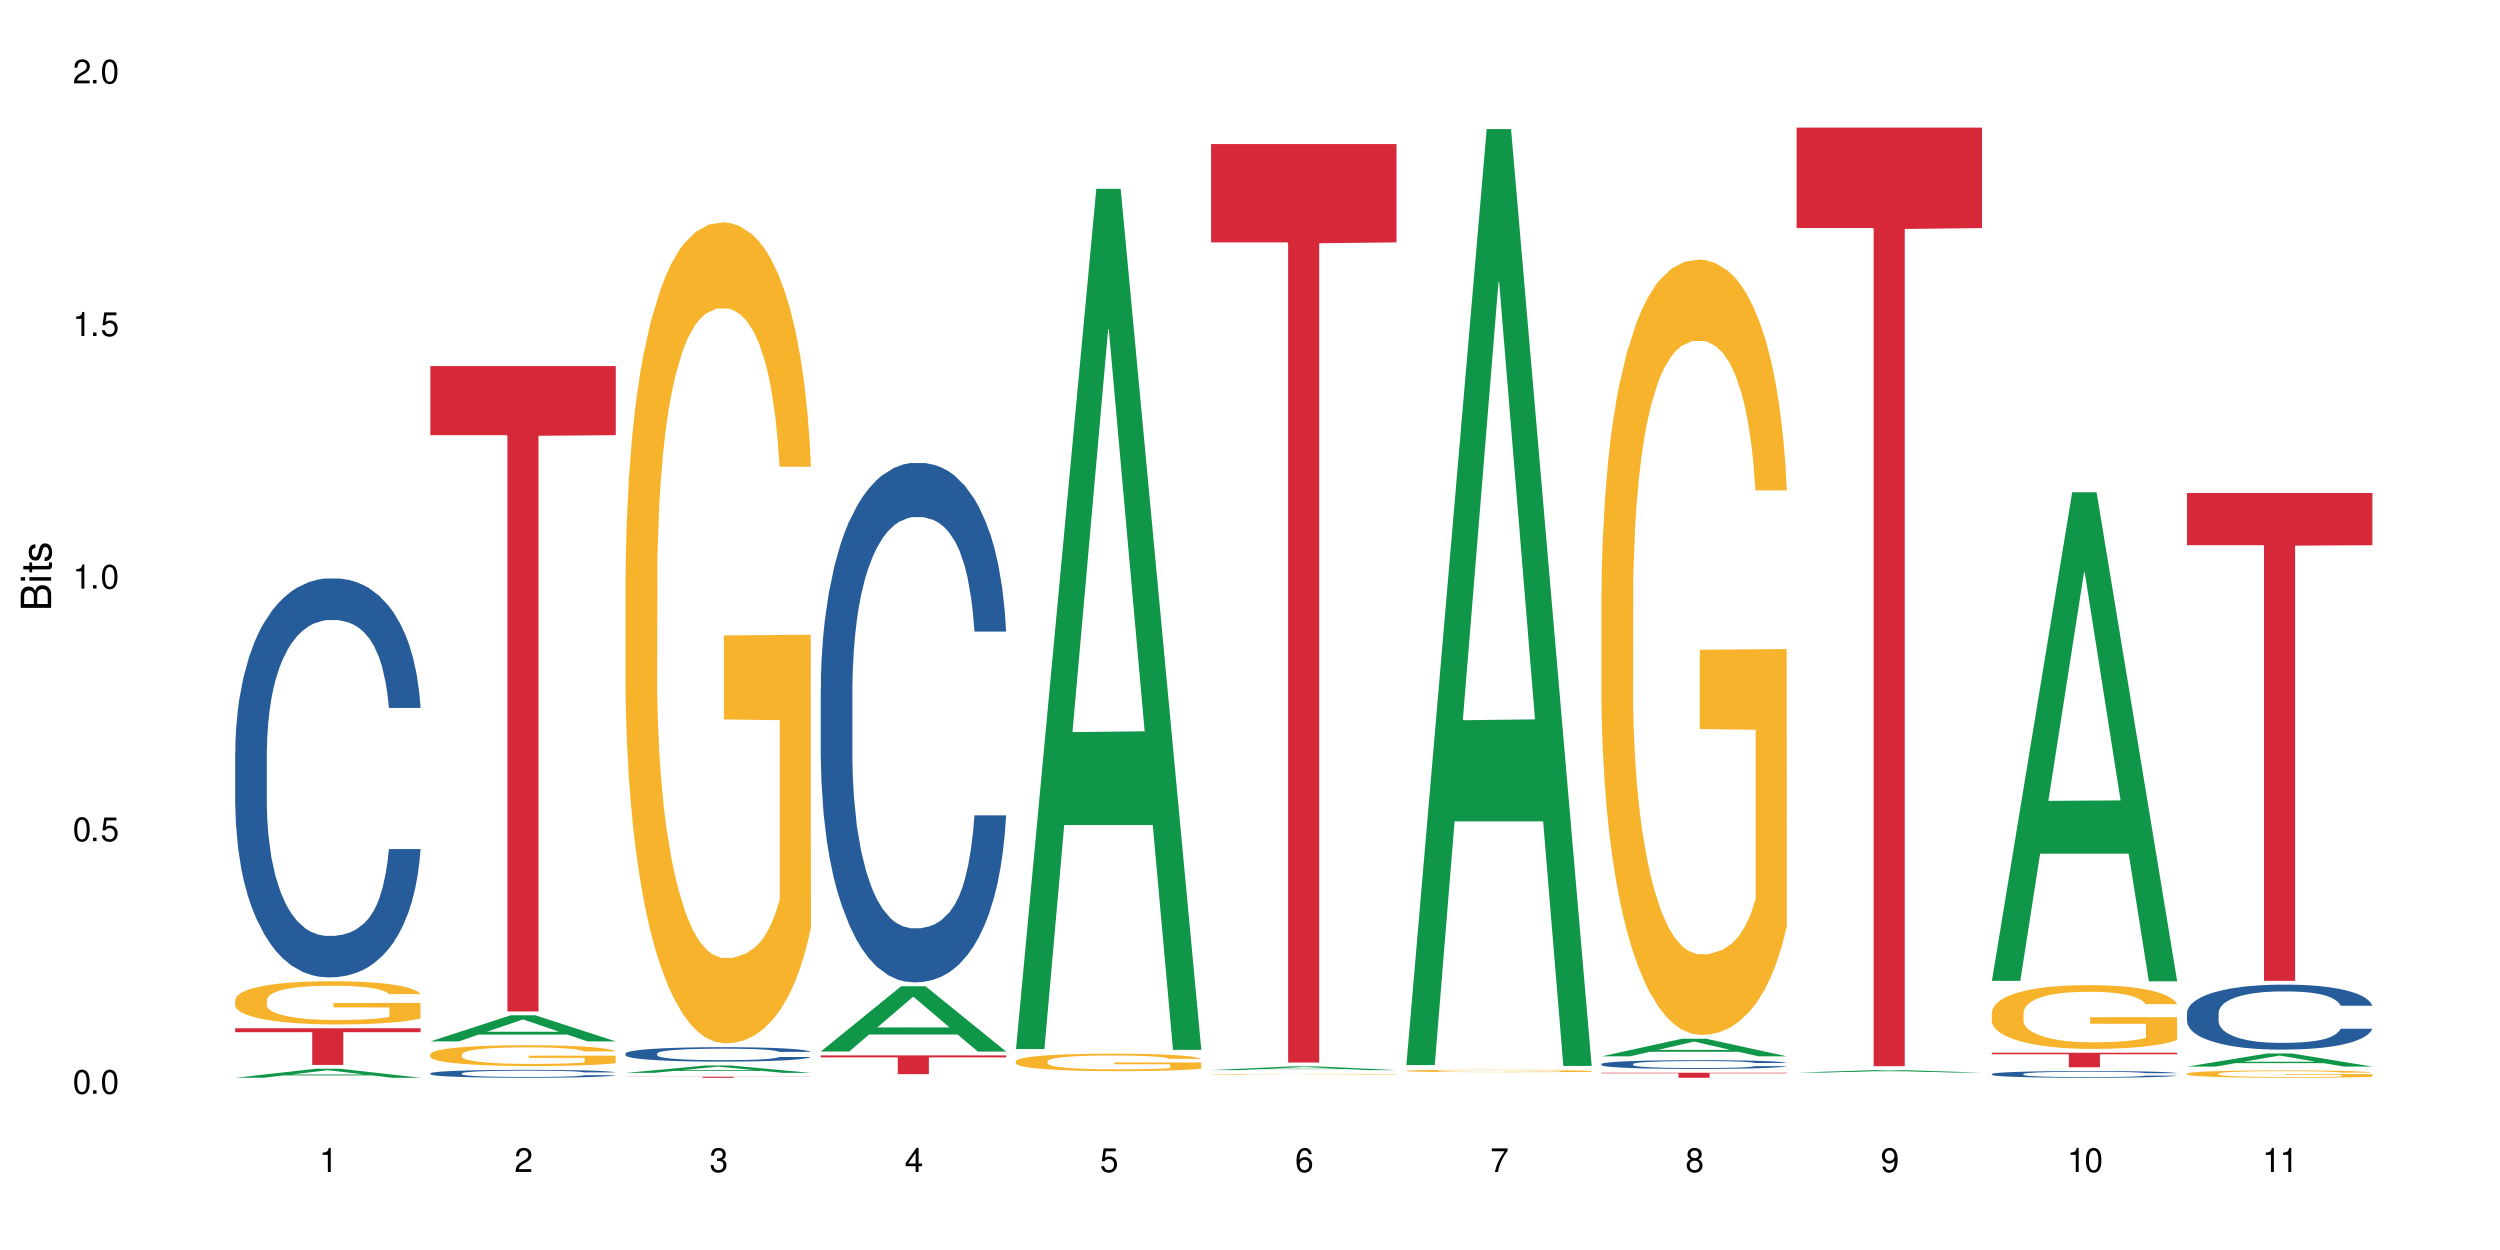 <?xml version="1.0" encoding="UTF-8"?>
<svg xmlns="http://www.w3.org/2000/svg" xmlns:xlink="http://www.w3.org/1999/xlink" width="720" height="360" viewBox="0 0 720 360">
<defs>
<g>
<g id="glyph-0-0">
</g>
<g id="glyph-0-1">
<path d="M 2.641 -6.938 C 2 -6.938 1.422 -6.656 1.078 -6.172 C 0.641 -5.562 0.406 -4.641 0.406 -3.359 C 0.406 -1.016 1.188 0.219 2.641 0.219 C 4.078 0.219 4.859 -1.016 4.859 -3.297 C 4.859 -4.641 4.656 -5.547 4.203 -6.172 C 3.844 -6.656 3.281 -6.938 2.641 -6.938 Z M 2.641 -6.188 C 3.547 -6.188 4 -5.25 4 -3.375 C 4 -1.406 3.562 -0.484 2.625 -0.484 C 1.734 -0.484 1.281 -1.438 1.281 -3.344 C 1.281 -5.25 1.734 -6.188 2.641 -6.188 Z M 2.641 -6.188 "/>
</g>
<g id="glyph-0-2">
<path d="M 1.828 -1 L 0.828 -1 L 0.828 0 L 1.828 0 Z M 1.828 -1 "/>
</g>
<g id="glyph-0-3">
<path d="M 4.562 -6.797 L 1.062 -6.797 L 0.547 -3.094 L 1.328 -3.094 C 1.719 -3.562 2.047 -3.734 2.578 -3.734 C 3.484 -3.734 4.062 -3.109 4.062 -2.094 C 4.062 -1.125 3.484 -0.531 2.578 -0.531 C 1.828 -0.531 1.375 -0.906 1.188 -1.672 L 0.328 -1.672 C 0.453 -1.109 0.547 -0.844 0.75 -0.594 C 1.125 -0.078 1.828 0.219 2.594 0.219 C 3.969 0.219 4.922 -0.781 4.922 -2.219 C 4.922 -3.562 4.031 -4.484 2.719 -4.484 C 2.25 -4.484 1.859 -4.359 1.469 -4.062 L 1.734 -5.969 L 4.562 -5.969 Z M 4.562 -6.797 "/>
</g>
<g id="glyph-0-4">
<path d="M 2.484 -4.938 L 2.484 0 L 3.328 0 L 3.328 -6.938 L 2.766 -6.938 C 2.469 -5.875 2.281 -5.734 0.984 -5.562 L 0.984 -4.938 Z M 2.484 -4.938 "/>
</g>
<g id="glyph-0-5">
<path d="M 4.859 -0.828 L 1.281 -0.828 C 1.359 -1.406 1.672 -1.781 2.5 -2.281 L 3.469 -2.828 C 4.406 -3.344 4.906 -4.062 4.906 -4.906 C 4.906 -5.484 4.672 -6.031 4.266 -6.406 C 3.859 -6.766 3.375 -6.938 2.719 -6.938 C 1.859 -6.938 1.219 -6.625 0.844 -6.031 C 0.609 -5.672 0.5 -5.234 0.484 -4.531 L 1.328 -4.531 C 1.359 -5.016 1.406 -5.281 1.531 -5.516 C 1.75 -5.938 2.188 -6.203 2.703 -6.203 C 3.469 -6.203 4.031 -5.641 4.031 -4.891 C 4.031 -4.344 3.719 -3.859 3.125 -3.516 L 2.234 -3 C 0.812 -2.172 0.406 -1.531 0.328 -0.016 L 4.859 -0.016 Z M 4.859 -0.828 "/>
</g>
<g id="glyph-0-6">
<path d="M 2.125 -3.188 L 2.578 -3.188 C 3.5 -3.188 3.984 -2.766 3.984 -1.922 C 3.984 -1.062 3.469 -0.531 2.594 -0.531 C 1.656 -0.531 1.203 -1 1.156 -2.016 L 0.312 -2.016 C 0.344 -1.453 0.438 -1.094 0.609 -0.781 C 0.953 -0.109 1.625 0.219 2.547 0.219 C 3.953 0.219 4.859 -0.625 4.859 -1.938 C 4.859 -2.828 4.516 -3.297 3.703 -3.594 C 4.344 -3.844 4.656 -4.328 4.656 -5.031 C 4.656 -6.219 3.875 -6.938 2.578 -6.938 C 1.203 -6.938 0.484 -6.172 0.453 -4.703 L 1.297 -4.703 C 1.312 -5.125 1.344 -5.359 1.453 -5.578 C 1.641 -5.969 2.062 -6.203 2.594 -6.203 C 3.344 -6.203 3.797 -5.75 3.797 -5 C 3.797 -4.516 3.609 -4.219 3.25 -4.047 C 3.016 -3.953 2.703 -3.922 2.125 -3.906 Z M 2.125 -3.188 "/>
</g>
<g id="glyph-0-7">
<path d="M 3.141 -1.672 L 3.141 0 L 3.984 0 L 3.984 -1.672 L 4.984 -1.672 L 4.984 -2.438 L 3.984 -2.438 L 3.984 -6.938 L 3.359 -6.938 L 0.266 -2.578 L 0.266 -1.672 Z M 3.141 -2.438 L 1 -2.438 L 3.141 -5.5 Z M 3.141 -2.438 "/>
</g>
<g id="glyph-0-8">
<path d="M 4.781 -5.125 C 4.609 -6.266 3.891 -6.938 2.844 -6.938 C 2.094 -6.938 1.422 -6.578 1.031 -5.953 C 0.594 -5.266 0.406 -4.422 0.406 -3.172 C 0.406 -2 0.578 -1.25 0.984 -0.641 C 1.359 -0.078 1.953 0.219 2.703 0.219 C 3.984 0.219 4.922 -0.75 4.922 -2.094 C 4.922 -3.375 4.062 -4.281 2.844 -4.281 C 2.172 -4.281 1.641 -4.031 1.281 -3.516 C 1.281 -5.234 1.828 -6.188 2.797 -6.188 C 3.391 -6.188 3.797 -5.797 3.938 -5.125 Z M 2.734 -3.531 C 3.547 -3.531 4.062 -2.953 4.062 -2.031 C 4.062 -1.156 3.484 -0.531 2.703 -0.531 C 1.922 -0.531 1.328 -1.188 1.328 -2.078 C 1.328 -2.938 1.906 -3.531 2.734 -3.531 Z M 2.734 -3.531 "/>
</g>
<g id="glyph-0-9">
<path d="M 4.984 -6.797 L 0.438 -6.797 L 0.438 -5.969 L 4.109 -5.969 C 2.5 -3.656 1.828 -2.234 1.328 0 L 2.219 0 C 2.594 -2.172 3.453 -4.047 4.984 -6.094 Z M 4.984 -6.797 "/>
</g>
<g id="glyph-0-10">
<path d="M 3.75 -3.656 C 4.469 -4.094 4.688 -4.438 4.688 -5.078 C 4.688 -6.172 3.844 -6.938 2.641 -6.938 C 1.438 -6.938 0.594 -6.172 0.594 -5.094 C 0.594 -4.438 0.812 -4.094 1.516 -3.656 C 0.734 -3.266 0.359 -2.703 0.359 -1.922 C 0.359 -0.656 1.281 0.219 2.641 0.219 C 3.984 0.219 4.922 -0.656 4.922 -1.922 C 4.922 -2.703 4.531 -3.266 3.75 -3.656 Z M 2.641 -6.188 C 3.359 -6.188 3.812 -5.75 3.812 -5.062 C 3.812 -4.406 3.344 -3.984 2.641 -3.984 C 1.922 -3.984 1.453 -4.406 1.453 -5.078 C 1.453 -5.75 1.922 -6.188 2.641 -6.188 Z M 2.641 -3.266 C 3.484 -3.266 4.062 -2.719 4.062 -1.906 C 4.062 -1.078 3.484 -0.531 2.625 -0.531 C 1.797 -0.531 1.219 -1.094 1.219 -1.906 C 1.219 -2.719 1.781 -3.266 2.641 -3.266 Z M 2.641 -3.266 "/>
</g>
<g id="glyph-0-11">
<path d="M 0.516 -1.578 C 0.672 -0.453 1.406 0.219 2.438 0.219 C 3.188 0.219 3.859 -0.141 4.266 -0.766 C 4.688 -1.453 4.891 -2.297 4.891 -3.547 C 4.891 -4.719 4.703 -5.453 4.312 -6.078 C 3.938 -6.641 3.344 -6.938 2.594 -6.938 C 1.297 -6.938 0.359 -5.969 0.359 -4.625 C 0.359 -3.344 1.234 -2.453 2.453 -2.453 C 3.094 -2.453 3.578 -2.672 4.016 -3.203 C 4 -1.484 3.469 -0.531 2.5 -0.531 C 1.906 -0.531 1.484 -0.906 1.359 -1.578 Z M 2.578 -6.203 C 3.375 -6.203 3.969 -5.531 3.969 -4.641 C 3.969 -3.797 3.391 -3.188 2.547 -3.188 C 1.734 -3.188 1.234 -3.766 1.234 -4.688 C 1.234 -5.562 1.797 -6.203 2.578 -6.203 Z M 2.578 -6.203 "/>
</g>
<g id="glyph-1-0">
</g>
<g id="glyph-1-1">
<path d="M 0 -0.953 L 0 -4.891 C 0 -5.719 -0.234 -6.344 -0.734 -6.797 C -1.188 -7.234 -1.812 -7.469 -2.5 -7.469 C -3.547 -7.469 -4.188 -7 -4.625 -5.875 C -4.984 -6.688 -5.625 -7.094 -6.531 -7.094 C -7.172 -7.094 -7.734 -6.859 -8.141 -6.391 C -8.562 -5.922 -8.75 -5.344 -8.75 -4.5 L -8.75 -0.953 Z M -4.984 -2.062 L -7.766 -2.062 L -7.766 -4.219 C -7.766 -4.844 -7.688 -5.203 -7.453 -5.5 C -7.219 -5.812 -6.859 -5.969 -6.375 -5.969 C -5.891 -5.969 -5.531 -5.812 -5.297 -5.5 C -5.062 -5.203 -4.984 -4.844 -4.984 -4.219 Z M -0.984 -2.062 L -4 -2.062 L -4 -4.781 C -4 -5.766 -3.438 -6.359 -2.484 -6.359 C -1.547 -6.359 -0.984 -5.766 -0.984 -4.781 Z M -0.984 -2.062 "/>
</g>
<g id="glyph-1-2">
<path d="M -6.281 -1.797 L -6.281 -0.797 L 0 -0.797 L 0 -1.797 Z M -8.75 -1.797 L -8.75 -0.797 L -7.484 -0.797 L -7.484 -1.797 Z M -8.75 -1.797 "/>
</g>
<g id="glyph-1-3">
<path d="M -6.281 -3.047 L -6.281 -2.016 L -8.016 -2.016 L -8.016 -1.016 L -6.281 -1.016 L -6.281 -0.172 L -5.469 -0.172 L -5.469 -1.016 L -0.719 -1.016 C -0.078 -1.016 0.281 -1.453 0.281 -2.234 C 0.281 -2.5 0.25 -2.719 0.188 -3.047 L -0.641 -3.047 C -0.609 -2.906 -0.594 -2.766 -0.594 -2.562 C -0.594 -2.141 -0.719 -2.016 -1.156 -2.016 L -5.469 -2.016 L -5.469 -3.047 Z M -6.281 -3.047 "/>
</g>
<g id="glyph-1-4">
<path d="M -4.531 -5.25 C -5.766 -5.25 -6.469 -4.422 -6.469 -2.969 C -6.469 -1.516 -5.719 -0.562 -4.547 -0.562 C -3.562 -0.562 -3.094 -1.062 -2.734 -2.562 L -2.516 -3.484 C -2.344 -4.188 -2.094 -4.469 -1.641 -4.469 C -1.047 -4.469 -0.641 -3.875 -0.641 -3 C -0.641 -2.453 -0.797 -2 -1.062 -1.75 C -1.25 -1.594 -1.422 -1.531 -1.875 -1.469 L -1.875 -0.406 C -0.422 -0.453 0.281 -1.266 0.281 -2.922 C 0.281 -4.5 -0.5 -5.516 -1.719 -5.516 C -2.656 -5.516 -3.172 -4.984 -3.469 -3.734 L -3.703 -2.766 C -3.891 -1.953 -4.156 -1.609 -4.594 -1.609 C -5.188 -1.609 -5.547 -2.125 -5.547 -2.938 C -5.547 -3.75 -5.203 -4.172 -4.531 -4.203 Z M -4.531 -5.25 "/>
</g>
</g>
</defs>
<rect x="-72" y="-36" width="864" height="432" fill="rgb(100%, 100%, 100%)" fill-opacity="1"/>
<path fill-rule="nonzero" fill="rgb(6.275%, 58.824%, 28.235%)" fill-opacity="1" d="M 67.73 310.395 L 67.789 310.391 L 90.895 307.801 L 97.91 307.801 L 121.133 310.398 L 112.973 310.398 L 107.152 309.719 L 81.652 309.719 L 75.945 310.395 L 67.73 310.395 L 84.105 309.438 L 104.816 309.438 L 94.488 308.227 L 94.375 308.223 L 94.262 308.23 L 84.047 309.438 L 84.105 309.438 Z M 67.73 310.395 "/>
<path fill-rule="nonzero" fill="rgb(14.51%, 36.078%, 60%)" fill-opacity="1" d="M 67.73 216.598 L 67.797 216.492 L 67.797 213.973 L 67.992 209.98 L 68.449 204.941 L 68.902 201.477 L 70.074 195.277 L 71.703 189.293 L 73.398 184.672 L 74.633 181.941 L 75.742 179.84 L 78.281 175.957 L 79.91 173.961 L 81.668 172.176 L 83.816 170.391 L 85.379 169.34 L 88.895 167.66 L 91.5 166.926 L 93.52 166.609 L 97.883 166.609 L 100.488 167.027 L 102.375 167.555 L 104.461 168.395 L 106.219 169.34 L 109.281 171.648 L 112.016 174.59 L 113.254 176.27 L 115.207 179.527 L 116.703 182.676 L 117.746 185.406 L 118.918 189.293 L 119.961 194.02 L 120.742 199.375 L 121.133 203.891 L 112.016 203.891 L 111.559 199.691 L 111.039 196.434 L 110.062 192.129 L 109.086 189.082 L 107.715 186.039 L 106.48 184.043 L 104.785 182.047 L 103.289 180.785 L 101.727 179.84 L 100.227 179.211 L 97.363 178.582 L 94.039 178.582 L 92.805 178.793 L 90.262 179.633 L 88.895 180.367 L 86.941 181.836 L 85.574 183.203 L 83.945 185.301 L 82.84 187.086 L 81.473 189.816 L 80.496 192.234 L 79.387 195.699 L 78.738 198.324 L 78.152 201.266 L 77.629 204.73 L 77.238 208.406 L 76.977 212.293 L 76.848 216.074 L 76.848 232.352 L 76.977 236.129 L 77.305 240.543 L 78.152 246.949 L 79.387 252.512 L 80.82 256.926 L 82.188 260.074 L 82.969 261.543 L 84.012 263.227 L 85.641 265.324 L 87.984 267.426 L 89.352 268.266 L 91.438 269.105 L 93.586 269.527 L 96.449 269.527 L 98.988 269.105 L 100.684 268.582 L 102.441 267.742 L 104.852 265.957 L 106.348 264.273 L 107.652 262.281 L 108.629 260.285 L 109.281 258.605 L 110.258 255.348 L 111.039 251.777 L 111.625 248.102 L 112.016 244.531 L 121.133 244.531 L 120.742 248.734 L 120.156 252.828 L 119.57 255.875 L 118.656 259.551 L 117.613 262.805 L 116.117 266.48 L 114.879 268.895 L 113.254 271.52 L 111.754 273.516 L 110.125 275.301 L 107.715 277.402 L 106.152 278.453 L 104.461 279.398 L 102.441 280.238 L 99.902 280.973 L 97.168 281.395 L 94.625 281.5 L 91.891 281.289 L 89.871 280.867 L 87.203 279.922 L 83.883 278.031 L 81.473 276.039 L 79.582 274.043 L 77.957 271.941 L 76.133 269.105 L 73.789 264.484 L 72.355 260.914 L 71.379 257.973 L 70.27 253.879 L 69.488 250.203 L 68.578 244.32 L 67.926 236.867 L 67.73 231.09 Z M 67.73 216.598 "/>
<path fill-rule="nonzero" fill="rgb(96.863%, 70.196%, 16.863%)" fill-opacity="1" d="M 67.73 287.93 L 67.797 287.918 L 67.797 287.688 L 68.055 287.18 L 68.707 286.473 L 69.555 285.895 L 70.465 285.438 L 71.051 285.199 L 72.027 284.859 L 72.875 284.609 L 75.023 284.098 L 77.762 283.621 L 79.258 283.414 L 80.949 283.223 L 83.359 283.008 L 84.469 282.926 L 87.855 282.746 L 91.695 282.633 L 95.93 282.598 L 97.883 282.609 L 100.555 282.652 L 104.199 282.777 L 106.285 282.895 L 107.91 283.008 L 109.605 283.152 L 111.688 283.383 L 113.645 283.652 L 115.207 283.926 L 116.77 284.27 L 118.07 284.633 L 119.18 285.031 L 120.156 285.508 L 120.742 285.906 L 121.133 286.301 L 112.078 286.301 L 111.559 285.906 L 110.973 285.598 L 109.996 285.223 L 109.02 284.949 L 108.043 284.734 L 106.219 284.438 L 104.656 284.258 L 102.703 284.098 L 100.812 283.996 L 98.664 283.926 L 97.363 283.902 L 93.91 283.902 L 90.785 283.984 L 88.961 284.074 L 87.66 284.164 L 85.836 284.336 L 84.727 284.473 L 84.078 284.562 L 82.125 284.914 L 80.82 285.234 L 80.105 285.449 L 79.191 285.793 L 78.543 286.098 L 77.824 286.551 L 77.434 286.895 L 76.914 287.668 L 76.848 289.711 L 77.043 290.145 L 77.434 290.609 L 77.957 291.02 L 78.738 291.453 L 79.52 291.781 L 80.887 292.227 L 82.059 292.52 L 82.969 292.715 L 84.727 293.02 L 85.445 293.121 L 87.137 293.328 L 88.895 293.484 L 91.047 293.621 L 92.672 293.691 L 95.277 293.746 L 98.598 293.746 L 102.508 293.68 L 104.98 293.59 L 106.676 293.496 L 107.781 293.418 L 109.148 293.293 L 110.125 293.18 L 111.039 293.055 L 112.145 292.859 L 112.145 290.145 L 96.059 290.133 L 96.059 288.859 L 121.066 288.848 L 121.133 293.293 L 119.766 293.602 L 118.07 293.895 L 116.441 294.121 L 114.75 294.316 L 112.34 294.531 L 110.387 294.668 L 107.391 294.828 L 104.656 294.93 L 101.789 295 L 99.25 295.031 L 96.254 295.043 L 93.586 295.02 L 90.719 294.953 L 88.441 294.863 L 86.355 294.746 L 84.273 294.602 L 81.668 294.363 L 79.973 294.168 L 78.215 293.93 L 76.457 293.645 L 74.895 293.34 L 73.852 293.102 L 72.812 292.828 L 71.703 292.484 L 70.66 292.098 L 69.879 291.746 L 69.164 291.348 L 68.645 290.973 L 68.121 290.461 L 67.859 290.055 L 67.73 289.703 Z M 67.73 287.93 "/>
<path fill-rule="nonzero" fill="rgb(83.922%, 15.686%, 22.353%)" fill-opacity="1" d="M 67.73 296.141 L 121.133 296.141 L 121.133 297.273 L 98.875 297.281 L 98.875 306.703 L 89.922 306.703 L 89.922 297.293 L 89.793 297.273 L 67.73 297.273 Z M 67.73 296.141 "/>
<path fill-rule="nonzero" fill="rgb(6.275%, 58.824%, 28.235%)" fill-opacity="1" d="M 123.941 299.918 L 124 299.91 L 147.105 292.391 L 154.125 292.391 L 177.344 299.926 L 169.184 299.926 L 163.367 297.957 L 137.863 297.957 L 132.156 299.918 L 123.941 299.918 L 140.316 297.145 L 161.027 297.137 L 150.699 293.625 L 150.586 293.617 L 150.473 293.637 L 140.258 297.137 L 140.316 297.145 Z M 123.941 299.918 "/>
<path fill-rule="nonzero" fill="rgb(14.51%, 36.078%, 60%)" fill-opacity="1" d="M 123.941 309.109 L 124.008 309.109 L 124.008 309.059 L 124.203 308.98 L 124.66 308.879 L 125.113 308.812 L 126.285 308.688 L 127.914 308.57 L 129.609 308.48 L 130.844 308.426 L 131.953 308.383 L 134.492 308.305 L 136.121 308.266 L 137.879 308.23 L 140.027 308.195 L 141.59 308.176 L 145.109 308.141 L 147.711 308.125 L 149.73 308.121 L 154.094 308.121 L 156.699 308.129 L 158.59 308.141 L 160.672 308.156 L 162.43 308.176 L 165.492 308.219 L 168.227 308.277 L 169.465 308.312 L 171.418 308.375 L 172.914 308.438 L 173.957 308.492 L 175.129 308.57 L 176.172 308.664 L 176.953 308.77 L 177.344 308.859 L 168.227 308.859 L 167.77 308.777 L 167.25 308.711 L 166.273 308.625 L 165.297 308.566 L 163.93 308.504 L 162.691 308.465 L 160.996 308.426 L 159.5 308.402 L 157.938 308.383 L 156.438 308.371 L 153.574 308.359 L 150.254 308.359 L 149.016 308.363 L 146.477 308.379 L 145.109 308.395 L 143.152 308.422 L 141.785 308.449 L 140.156 308.492 L 139.051 308.527 L 137.684 308.582 L 136.707 308.629 L 135.598 308.695 L 134.949 308.75 L 134.363 308.809 L 133.84 308.875 L 133.449 308.949 L 133.191 309.027 L 133.059 309.102 L 133.059 309.422 L 133.191 309.5 L 133.516 309.586 L 134.363 309.711 L 135.598 309.824 L 137.031 309.91 L 138.398 309.973 L 139.18 310 L 140.223 310.035 L 141.852 310.078 L 144.195 310.117 L 145.562 310.137 L 147.648 310.152 L 149.797 310.16 L 152.66 310.16 L 155.203 310.152 L 156.895 310.141 L 158.652 310.125 L 161.062 310.09 L 162.559 310.055 L 163.863 310.016 L 164.84 309.977 L 165.492 309.945 L 166.469 309.879 L 167.25 309.809 L 167.836 309.734 L 168.227 309.664 L 177.344 309.664 L 176.953 309.75 L 176.367 309.828 L 175.781 309.891 L 174.867 309.961 L 173.828 310.027 L 172.328 310.102 L 171.09 310.148 L 169.465 310.199 L 167.965 310.238 L 166.336 310.273 L 163.93 310.316 L 162.363 310.336 L 160.672 310.355 L 158.652 310.371 L 156.113 310.387 L 153.379 310.395 L 150.84 310.398 L 148.102 310.395 L 146.086 310.387 L 143.414 310.367 L 140.094 310.328 L 137.684 310.289 L 135.793 310.25 L 134.168 310.207 L 132.344 310.152 L 130 310.059 L 128.566 309.988 L 127.59 309.93 L 126.48 309.852 L 125.699 309.777 L 124.789 309.66 L 124.137 309.512 L 123.941 309.398 Z M 123.941 309.109 "/>
<path fill-rule="nonzero" fill="rgb(96.863%, 70.196%, 16.863%)" fill-opacity="1" d="M 123.941 303.594 L 124.008 303.586 L 124.008 303.477 L 124.27 303.23 L 124.918 302.891 L 125.766 302.613 L 126.676 302.395 L 127.266 302.277 L 128.242 302.113 L 129.086 301.992 L 131.234 301.746 L 133.973 301.516 L 135.469 301.418 L 137.164 301.324 L 139.57 301.219 L 140.68 301.184 L 144.066 301.094 L 147.906 301.039 L 152.141 301.023 L 154.094 301.027 L 156.766 301.051 L 160.41 301.109 L 162.496 301.164 L 164.125 301.219 L 165.816 301.293 L 167.902 301.402 L 169.855 301.531 L 171.418 301.664 L 172.98 301.828 L 174.281 302.004 L 175.391 302.195 L 176.367 302.426 L 176.953 302.617 L 177.344 302.809 L 168.293 302.809 L 167.77 302.617 L 167.184 302.469 L 166.207 302.289 L 165.23 302.156 L 164.254 302.055 L 162.43 301.91 L 160.867 301.824 L 158.914 301.746 L 157.023 301.695 L 154.875 301.664 L 153.574 301.652 L 150.121 301.652 L 146.996 301.691 L 145.172 301.734 L 143.871 301.777 L 142.047 301.863 L 140.941 301.926 L 140.289 301.973 L 138.336 302.141 L 137.031 302.293 L 136.316 302.398 L 135.402 302.562 L 134.754 302.711 L 134.035 302.93 L 133.645 303.094 L 133.125 303.465 L 133.059 304.453 L 133.254 304.66 L 133.645 304.887 L 134.168 305.082 L 134.949 305.289 L 135.73 305.449 L 137.098 305.664 L 138.27 305.805 L 139.18 305.898 L 140.941 306.047 L 141.656 306.098 L 143.348 306.195 L 145.109 306.27 L 147.258 306.336 L 148.883 306.371 L 151.488 306.398 L 154.812 306.398 L 158.719 306.363 L 161.191 306.32 L 162.887 306.277 L 163.992 306.238 L 165.359 306.18 L 166.336 306.125 L 167.25 306.062 L 168.355 305.969 L 168.355 304.66 L 152.27 304.656 L 152.27 304.043 L 177.277 304.035 L 177.344 306.18 L 175.977 306.324 L 174.281 306.469 L 172.656 306.578 L 170.961 306.672 L 168.551 306.773 L 166.598 306.84 L 163.602 306.918 L 160.867 306.969 L 158 307 L 155.461 307.016 L 152.465 307.023 L 149.797 307.012 L 146.93 306.977 L 144.652 306.934 L 142.566 306.879 L 140.484 306.809 L 137.879 306.691 L 136.188 306.602 L 134.426 306.484 L 132.668 306.348 L 131.105 306.199 L 130.062 306.086 L 129.023 305.953 L 127.914 305.789 L 126.871 305.602 L 126.09 305.434 L 125.375 305.242 L 124.855 305.062 L 124.332 304.812 L 124.074 304.617 L 123.941 304.445 Z M 123.941 303.594 "/>
<path fill-rule="nonzero" fill="rgb(83.922%, 15.686%, 22.353%)" fill-opacity="1" d="M 123.941 105.434 L 177.344 105.434 L 177.344 125.328 L 155.086 125.504 L 155.086 291.293 L 146.133 291.293 L 146.133 125.68 L 146.004 125.328 L 123.941 125.328 Z M 123.941 105.434 "/>
<path fill-rule="nonzero" fill="rgb(6.275%, 58.824%, 28.235%)" fill-opacity="1" d="M 180.152 308.984 L 180.211 308.984 L 203.316 306.848 L 210.336 306.848 L 233.555 308.988 L 225.395 308.988 L 219.578 308.43 L 194.074 308.43 L 188.371 308.984 L 180.152 308.984 L 196.527 308.199 L 217.238 308.195 L 206.91 307.199 L 206.797 307.195 L 206.684 307.203 L 196.473 308.195 L 196.527 308.199 Z M 180.152 308.984 "/>
<path fill-rule="nonzero" fill="rgb(14.51%, 36.078%, 60%)" fill-opacity="1" d="M 180.152 303.402 L 180.219 303.398 L 180.219 303.305 L 180.414 303.16 L 180.871 302.98 L 181.324 302.852 L 182.5 302.629 L 184.125 302.414 L 185.82 302.246 L 187.059 302.145 L 188.164 302.07 L 190.703 301.93 L 192.332 301.855 L 194.09 301.793 L 196.238 301.727 L 197.801 301.691 L 201.32 301.629 L 203.922 301.602 L 205.941 301.59 L 210.305 301.59 L 212.91 301.605 L 214.801 301.625 L 216.883 301.656 L 218.641 301.691 L 221.703 301.773 L 224.438 301.879 L 225.676 301.941 L 227.629 302.059 L 229.125 302.172 L 230.168 302.273 L 231.34 302.414 L 232.383 302.582 L 233.164 302.777 L 233.555 302.941 L 224.438 302.941 L 223.98 302.789 L 223.461 302.672 L 222.484 302.516 L 221.508 302.406 L 220.141 302.293 L 218.902 302.223 L 217.207 302.148 L 215.711 302.105 L 214.148 302.07 L 212.648 302.047 L 209.785 302.023 L 206.465 302.023 L 205.227 302.031 L 202.688 302.062 L 201.32 302.09 L 199.363 302.141 L 197.996 302.191 L 196.371 302.27 L 195.262 302.332 L 193.895 302.43 L 192.918 302.52 L 191.812 302.645 L 191.16 302.738 L 190.574 302.844 L 190.051 302.973 L 189.66 303.105 L 189.402 303.246 L 189.27 303.383 L 189.27 303.969 L 189.402 304.105 L 189.727 304.266 L 190.574 304.5 L 191.812 304.699 L 193.242 304.859 L 194.609 304.973 L 195.395 305.027 L 196.434 305.09 L 198.062 305.164 L 200.406 305.238 L 201.773 305.27 L 203.859 305.301 L 206.008 305.316 L 208.875 305.316 L 211.414 305.301 L 213.105 305.281 L 214.863 305.25 L 217.273 305.188 L 218.773 305.125 L 220.074 305.055 L 221.051 304.98 L 221.703 304.922 L 222.68 304.805 L 223.461 304.672 L 224.047 304.539 L 224.438 304.41 L 233.555 304.41 L 233.164 304.562 L 232.578 304.711 L 231.992 304.82 L 231.082 304.953 L 230.039 305.074 L 228.539 305.207 L 227.305 305.293 L 225.676 305.387 L 224.176 305.461 L 222.551 305.523 L 220.141 305.602 L 218.578 305.641 L 216.883 305.672 L 214.863 305.703 L 212.324 305.73 L 209.59 305.746 L 207.051 305.75 L 204.316 305.742 L 202.297 305.727 L 199.625 305.691 L 196.305 305.625 L 193.895 305.551 L 192.008 305.48 L 190.379 305.402 L 188.555 305.301 L 186.211 305.133 L 184.777 305.004 L 183.801 304.898 L 182.695 304.75 L 181.914 304.617 L 181 304.402 L 180.348 304.133 L 180.152 303.926 Z M 180.152 303.402 "/>
<path fill-rule="nonzero" fill="rgb(96.863%, 70.196%, 16.863%)" fill-opacity="1" d="M 180.152 165.305 L 180.219 165.086 L 180.219 160.77 L 180.48 151.051 L 181.129 137.66 L 181.977 126.645 L 182.891 118.008 L 183.477 113.473 L 184.453 106.996 L 185.297 102.242 L 187.449 92.523 L 190.184 83.453 L 191.68 79.566 L 193.375 75.895 L 195.785 71.793 L 196.891 70.281 L 200.277 66.828 L 204.121 64.668 L 208.352 64.02 L 210.305 64.234 L 212.977 65.098 L 216.621 67.473 L 218.707 69.633 L 220.336 71.793 L 222.027 74.602 L 224.113 78.918 L 226.066 84.102 L 227.629 89.285 L 229.191 95.766 L 230.492 102.676 L 231.602 110.234 L 232.578 119.305 L 233.164 126.863 L 233.555 134.422 L 224.504 134.422 L 223.98 126.863 L 223.395 121.031 L 222.418 113.906 L 221.441 108.723 L 220.465 104.617 L 218.641 99.004 L 217.078 95.547 L 215.125 92.523 L 213.238 90.582 L 211.086 89.285 L 209.785 88.855 L 206.332 88.855 L 203.207 90.367 L 201.383 92.094 L 200.082 93.82 L 198.258 97.059 L 197.152 99.652 L 196.5 101.379 L 194.547 108.074 L 193.242 114.121 L 192.527 118.223 L 191.617 124.703 L 190.965 130.535 L 190.246 139.172 L 189.855 145.652 L 189.336 160.336 L 189.27 199.207 L 189.465 207.414 L 189.855 216.27 L 190.379 224.043 L 191.16 232.25 L 191.941 238.512 L 193.309 246.934 L 194.48 252.551 L 195.395 256.223 L 197.152 262.051 L 197.867 263.996 L 199.562 267.883 L 201.32 270.906 L 203.469 273.496 L 205.098 274.793 L 207.699 275.875 L 211.023 275.875 L 214.93 274.578 L 217.402 272.852 L 219.098 271.121 L 220.203 269.609 L 221.57 267.234 L 222.551 265.074 L 223.461 262.699 L 224.566 259.027 L 224.566 207.414 L 208.484 207.199 L 208.484 183.012 L 233.488 182.797 L 233.555 267.234 L 232.188 273.066 L 230.492 278.68 L 228.867 283 L 227.172 286.672 L 224.762 290.773 L 222.809 293.367 L 219.812 296.391 L 217.078 298.332 L 214.215 299.629 L 211.672 300.277 L 208.68 300.492 L 206.008 300.059 L 203.141 298.766 L 200.863 297.035 L 198.777 294.879 L 196.695 292.07 L 194.09 287.535 L 192.398 283.863 L 190.641 279.328 L 188.879 273.93 L 187.316 268.098 L 186.277 263.562 L 185.234 258.379 L 184.125 251.902 L 183.086 244.559 L 182.305 237.863 L 181.586 230.305 L 181.066 223.18 L 180.543 213.461 L 180.285 205.688 L 180.152 198.992 Z M 180.152 165.305 "/>
<path fill-rule="nonzero" fill="rgb(83.922%, 15.686%, 22.353%)" fill-opacity="1" d="M 180.152 310.086 L 233.555 310.086 L 233.555 310.117 L 211.301 310.121 L 211.301 310.398 L 202.344 310.398 L 202.344 310.121 L 202.215 310.117 L 180.152 310.117 Z M 180.152 310.086 "/>
<path fill-rule="nonzero" fill="rgb(6.275%, 58.824%, 28.235%)" fill-opacity="1" d="M 236.367 302.832 L 236.422 302.816 L 259.527 284.035 L 266.547 284.035 L 289.766 302.852 L 281.609 302.852 L 275.789 297.938 L 250.285 297.938 L 244.582 302.832 L 236.367 302.832 L 252.738 295.906 L 273.449 295.891 L 263.121 287.109 L 263.008 287.09 L 262.895 287.145 L 252.684 295.891 L 252.738 295.906 Z M 236.367 302.832 "/>
<path fill-rule="nonzero" fill="rgb(14.51%, 36.078%, 60%)" fill-opacity="1" d="M 236.367 198.438 L 236.43 198.301 L 236.43 195.02 L 236.625 189.824 L 237.082 183.262 L 237.539 178.75 L 238.711 170.68 L 240.34 162.887 L 242.031 156.871 L 243.27 153.316 L 244.375 150.582 L 246.914 145.523 L 248.543 142.926 L 250.301 140.602 L 252.449 138.277 L 254.016 136.91 L 257.531 134.723 L 260.137 133.766 L 262.152 133.355 L 266.516 133.355 L 269.121 133.902 L 271.012 134.586 L 273.094 135.68 L 274.852 136.91 L 277.914 139.918 L 280.648 143.746 L 281.887 145.934 L 283.84 150.172 L 285.34 154.273 L 286.379 157.828 L 287.551 162.887 L 288.594 169.039 L 289.375 176.012 L 289.766 181.895 L 280.648 181.895 L 280.191 176.422 L 279.672 172.184 L 278.695 166.578 L 277.719 162.613 L 276.352 158.648 L 275.113 156.051 L 273.422 153.453 L 271.922 151.812 L 270.359 150.582 L 268.863 149.762 L 265.996 148.941 L 262.676 148.941 L 261.438 149.215 L 258.898 150.309 L 257.531 151.266 L 255.578 153.18 L 254.211 154.957 L 252.582 157.691 L 251.473 160.016 L 250.105 163.57 L 249.129 166.715 L 248.023 171.227 L 247.371 174.645 L 246.785 178.477 L 246.266 182.988 L 245.875 187.773 L 245.613 192.832 L 245.484 197.754 L 245.484 218.945 L 245.613 223.867 L 245.938 229.613 L 246.785 237.953 L 248.023 245.199 L 249.457 250.941 L 250.824 255.043 L 251.605 256.957 L 252.645 259.145 L 254.273 261.879 L 256.617 264.613 L 257.984 265.707 L 260.07 266.801 L 262.219 267.348 L 265.086 267.348 L 267.625 266.801 L 269.316 266.117 L 271.074 265.023 L 273.484 262.699 L 274.984 260.512 L 276.285 257.914 L 277.262 255.316 L 277.914 253.129 L 278.891 248.891 L 279.672 244.242 L 280.258 239.457 L 280.648 234.809 L 289.766 234.809 L 289.375 240.277 L 288.789 245.609 L 288.203 249.574 L 287.293 254.359 L 286.25 258.598 L 284.75 263.383 L 283.516 266.527 L 281.887 269.945 L 280.387 272.543 L 278.762 274.867 L 276.352 277.602 L 274.789 278.969 L 273.094 280.199 L 271.074 281.297 L 268.535 282.254 L 265.801 282.801 L 263.262 282.938 L 260.527 282.664 L 258.508 282.117 L 255.836 280.887 L 252.516 278.422 L 250.105 275.824 L 248.219 273.227 L 246.59 270.492 L 244.766 266.801 L 242.422 260.785 L 240.988 256.137 L 240.012 252.309 L 238.906 246.977 L 238.125 242.191 L 237.211 234.535 L 236.562 224.824 L 236.367 217.305 Z M 236.367 198.438 "/>
<path fill-rule="nonzero" fill="rgb(83.922%, 15.686%, 22.353%)" fill-opacity="1" d="M 236.367 303.949 L 289.766 303.949 L 289.766 304.527 L 267.512 304.531 L 267.512 309.352 L 258.555 309.352 L 258.555 304.539 L 258.426 304.527 L 236.367 304.527 Z M 236.367 303.949 "/>
<path fill-rule="nonzero" fill="rgb(6.275%, 58.824%, 28.235%)" fill-opacity="1" d="M 292.578 302.125 L 292.633 301.895 L 315.738 54.371 L 322.758 54.371 L 345.977 302.359 L 337.82 302.359 L 332 237.625 L 306.496 237.625 L 300.793 302.125 L 292.578 302.125 L 308.949 210.848 L 329.66 210.613 L 319.336 94.887 L 319.219 94.656 L 319.105 95.352 L 308.895 210.613 L 308.949 210.848 Z M 292.578 302.125 "/>
<path fill-rule="nonzero" fill="rgb(96.863%, 70.196%, 16.863%)" fill-opacity="1" d="M 292.578 305.617 L 292.641 305.613 L 292.641 305.52 L 292.902 305.312 L 293.555 305.027 L 294.398 304.793 L 295.312 304.609 L 295.898 304.512 L 296.875 304.375 L 297.723 304.273 L 299.871 304.066 L 302.605 303.871 L 304.105 303.789 L 305.797 303.711 L 308.207 303.625 L 309.312 303.59 L 312.699 303.52 L 316.543 303.473 L 320.773 303.457 L 322.73 303.461 L 325.398 303.48 L 329.047 303.531 L 331.129 303.578 L 332.758 303.625 L 334.449 303.684 L 336.535 303.777 L 338.488 303.887 L 340.051 303.996 L 341.613 304.133 L 342.918 304.281 L 344.023 304.441 L 345 304.637 L 345.586 304.797 L 345.977 304.957 L 336.926 304.957 L 336.406 304.797 L 335.82 304.672 L 334.84 304.52 L 333.863 304.41 L 332.887 304.324 L 331.066 304.203 L 329.5 304.129 L 327.547 304.066 L 325.66 304.023 L 323.512 303.996 L 322.207 303.988 L 318.758 303.988 L 315.629 304.02 L 313.809 304.055 L 312.504 304.094 L 310.68 304.164 L 309.574 304.219 L 308.922 304.254 L 306.969 304.398 L 305.668 304.527 L 304.949 304.613 L 304.039 304.75 L 303.387 304.875 L 302.672 305.059 L 302.281 305.199 L 301.758 305.512 L 301.695 306.34 L 301.891 306.516 L 302.281 306.703 L 302.801 306.871 L 303.582 307.043 L 304.363 307.18 L 305.73 307.359 L 306.902 307.477 L 307.816 307.555 L 309.574 307.68 L 310.289 307.723 L 311.984 307.805 L 313.742 307.867 L 315.891 307.926 L 317.52 307.953 L 320.125 307.977 L 323.445 307.977 L 327.352 307.945 L 329.828 307.91 L 331.52 307.875 L 332.629 307.84 L 333.996 307.789 L 334.973 307.746 L 335.883 307.695 L 336.992 307.617 L 336.992 306.516 L 320.906 306.512 L 320.906 305.996 L 345.914 305.988 L 345.977 307.789 L 344.609 307.914 L 342.918 308.035 L 341.289 308.125 L 339.598 308.203 L 337.188 308.293 L 335.234 308.348 L 332.238 308.41 L 329.5 308.453 L 326.637 308.48 L 324.098 308.496 L 321.102 308.5 L 318.43 308.492 L 315.566 308.461 L 313.285 308.426 L 311.203 308.379 L 309.117 308.32 L 306.512 308.223 L 304.82 308.145 L 303.062 308.047 L 301.305 307.934 L 299.742 307.809 L 298.699 307.711 L 297.656 307.602 L 296.551 307.465 L 295.508 307.309 L 294.727 307.164 L 294.008 307.004 L 293.488 306.852 L 292.969 306.645 L 292.707 306.477 L 292.578 306.336 Z M 292.578 305.617 "/>
<path fill-rule="nonzero" fill="rgb(6.275%, 58.824%, 28.235%)" fill-opacity="1" d="M 348.789 308.191 L 348.844 308.191 L 371.953 307.105 L 378.969 307.105 L 402.188 308.195 L 394.031 308.195 L 388.211 307.91 L 362.711 307.91 L 357.004 308.191 L 348.789 308.191 L 365.164 307.793 L 385.871 307.793 L 375.547 307.285 L 375.434 307.281 L 375.316 307.285 L 365.105 307.793 L 365.164 307.793 Z M 348.789 308.191 "/>
<path fill-rule="nonzero" fill="rgb(96.863%, 70.196%, 16.863%)" fill-opacity="1" d="M 348.789 309.383 L 348.852 309.383 L 348.852 309.379 L 349.113 309.371 L 349.766 309.359 L 350.613 309.348 L 351.523 309.34 L 352.109 309.336 L 353.086 309.332 L 353.934 309.328 L 356.082 309.32 L 358.816 309.309 L 360.316 309.309 L 362.008 309.305 L 364.418 309.301 L 365.523 309.297 L 368.91 309.297 L 372.754 309.293 L 381.609 309.293 L 385.258 309.297 L 387.34 309.297 L 388.969 309.301 L 390.664 309.301 L 392.746 309.305 L 394.699 309.312 L 397.824 309.32 L 399.129 309.328 L 400.234 309.336 L 401.211 309.344 L 401.797 309.348 L 402.188 309.355 L 393.137 309.355 L 392.617 309.348 L 392.031 309.344 L 391.055 309.336 L 390.078 309.332 L 389.098 309.328 L 387.277 309.324 L 385.715 309.32 L 383.758 309.32 L 381.871 309.316 L 370.02 309.316 L 368.715 309.32 L 366.891 309.324 L 365.785 309.324 L 365.133 309.328 L 363.18 309.332 L 361.879 309.34 L 361.16 309.34 L 360.25 309.348 L 359.598 309.352 L 358.883 309.359 L 358.492 309.367 L 357.969 309.379 L 357.906 309.414 L 358.102 309.422 L 358.492 309.43 L 359.012 309.438 L 359.793 309.445 L 360.574 309.449 L 361.941 309.457 L 363.117 309.465 L 364.027 309.465 L 365.785 309.473 L 366.5 309.473 L 368.195 309.477 L 369.953 309.48 L 372.102 309.48 L 373.73 309.484 L 383.562 309.484 L 386.039 309.48 L 387.73 309.48 L 388.84 309.477 L 390.207 309.477 L 391.184 309.473 L 392.094 309.473 L 393.203 309.469 L 393.203 309.422 L 377.117 309.422 L 377.117 309.398 L 402.125 309.398 L 402.188 309.477 L 400.82 309.48 L 399.129 309.488 L 397.5 309.492 L 395.809 309.492 L 393.398 309.496 L 391.445 309.5 L 388.449 309.504 L 382.848 309.504 L 380.309 309.508 L 377.312 309.508 L 374.641 309.504 L 369.496 309.504 L 367.414 309.5 L 365.328 309.5 L 362.727 309.496 L 361.031 309.492 L 359.273 309.488 L 357.516 309.48 L 355.953 309.477 L 353.867 309.469 L 352.762 309.461 L 351.719 309.457 L 350.938 309.449 L 350.223 309.441 L 349.699 309.438 L 349.18 309.426 L 348.918 309.422 L 348.789 309.414 Z M 348.789 309.383 "/>
<path fill-rule="nonzero" fill="rgb(83.922%, 15.686%, 22.353%)" fill-opacity="1" d="M 348.789 41.492 L 402.188 41.492 L 402.188 69.805 L 379.934 70.055 L 379.934 306.008 L 370.98 306.008 L 370.98 70.301 L 370.848 69.805 L 348.789 69.805 Z M 348.789 41.492 "/>
<path fill-rule="nonzero" fill="rgb(6.275%, 58.824%, 28.235%)" fill-opacity="1" d="M 405 306.738 L 405.059 306.484 L 428.164 37.172 L 435.18 37.172 L 458.402 306.988 L 450.242 306.988 L 444.422 236.559 L 418.922 236.559 L 413.215 306.738 L 405 306.738 L 421.375 207.422 L 442.082 207.172 L 431.758 81.254 L 431.645 81.004 L 431.527 81.762 L 421.316 207.172 L 421.375 207.422 Z M 405 306.738 "/>
<path fill-rule="nonzero" fill="rgb(96.863%, 70.196%, 16.863%)" fill-opacity="1" d="M 405 308.387 L 405.066 308.387 L 405.066 308.375 L 405.324 308.344 L 405.977 308.305 L 406.824 308.273 L 407.734 308.246 L 409.297 308.215 L 410.145 308.203 L 412.293 308.172 L 415.027 308.145 L 416.527 308.133 L 418.219 308.125 L 420.629 308.113 L 421.738 308.105 L 425.121 308.098 L 428.965 308.09 L 435.152 308.09 L 437.82 308.094 L 441.469 308.098 L 443.551 308.105 L 445.18 308.113 L 446.875 308.121 L 448.957 308.133 L 450.91 308.148 L 452.473 308.164 L 454.039 308.184 L 455.34 308.203 L 456.445 308.227 L 457.426 308.25 L 458.012 308.273 L 458.402 308.297 L 449.348 308.297 L 448.828 308.273 L 448.242 308.258 L 447.266 308.234 L 446.289 308.219 L 445.312 308.207 L 443.488 308.191 L 441.926 308.18 L 439.973 308.172 L 438.082 308.168 L 435.934 308.164 L 434.629 308.16 L 431.18 308.16 L 428.055 308.168 L 426.23 308.172 L 424.926 308.176 L 423.105 308.188 L 421.996 308.195 L 421.348 308.199 L 419.391 308.219 L 418.09 308.234 L 417.375 308.25 L 416.461 308.266 L 415.809 308.285 L 415.094 308.309 L 414.703 308.328 L 414.184 308.371 L 414.117 308.488 L 414.312 308.512 L 414.703 308.535 L 415.223 308.559 L 416.004 308.582 L 416.785 308.602 L 418.156 308.625 L 419.328 308.645 L 420.238 308.652 L 421.996 308.672 L 422.715 308.676 L 424.406 308.688 L 426.164 308.695 L 428.312 308.703 L 429.941 308.707 L 432.547 308.711 L 435.867 308.711 L 439.777 308.707 L 442.25 308.703 L 443.945 308.699 L 445.051 308.691 L 446.418 308.688 L 447.395 308.68 L 448.309 308.672 L 449.414 308.664 L 449.414 308.512 L 433.328 308.512 L 433.328 308.438 L 458.336 308.438 L 458.402 308.688 L 457.031 308.703 L 455.34 308.719 L 453.711 308.734 L 452.02 308.742 L 449.609 308.754 L 447.656 308.762 L 444.66 308.773 L 441.926 308.777 L 439.059 308.781 L 436.52 308.785 L 433.523 308.785 L 430.855 308.781 L 427.988 308.777 L 425.707 308.773 L 423.625 308.77 L 421.543 308.758 L 418.938 308.746 L 417.242 308.734 L 415.484 308.723 L 413.727 308.707 L 412.164 308.688 L 411.121 308.676 L 410.078 308.66 L 408.973 308.641 L 407.93 308.621 L 407.148 308.602 L 406.434 308.578 L 405.91 308.559 L 405.391 308.527 L 405.129 308.504 L 405 308.484 Z M 405 308.387 "/>
<path fill-rule="nonzero" fill="rgb(6.275%, 58.824%, 28.235%)" fill-opacity="1" d="M 461.211 304.227 L 461.27 304.223 L 484.375 299.164 L 491.391 299.164 L 514.613 304.23 L 506.453 304.23 L 500.633 302.91 L 475.133 302.91 L 469.426 304.227 L 461.211 304.227 L 477.586 302.363 L 498.297 302.359 L 487.969 299.992 L 487.855 299.988 L 487.742 300.004 L 477.527 302.359 L 477.586 302.363 Z M 461.211 304.227 "/>
<path fill-rule="nonzero" fill="rgb(14.51%, 36.078%, 60%)" fill-opacity="1" d="M 461.211 306.43 L 461.277 306.426 L 461.277 306.371 L 461.473 306.285 L 461.926 306.172 L 462.383 306.098 L 463.555 305.961 L 465.184 305.828 L 466.879 305.727 L 468.113 305.668 L 469.223 305.621 L 471.762 305.535 L 473.391 305.492 L 475.148 305.453 L 477.297 305.414 L 478.859 305.391 L 482.375 305.355 L 484.98 305.336 L 487 305.332 L 491.363 305.332 L 493.969 305.34 L 495.855 305.352 L 497.941 305.371 L 499.699 305.391 L 502.762 305.441 L 505.496 305.508 L 506.73 305.543 L 508.688 305.613 L 510.184 305.684 L 511.227 305.742 L 512.398 305.828 L 513.441 305.934 L 514.223 306.051 L 514.613 306.148 L 505.496 306.148 L 505.039 306.059 L 504.52 305.984 L 503.543 305.891 L 502.562 305.824 L 501.195 305.758 L 499.961 305.715 L 498.266 305.672 L 496.77 305.641 L 495.207 305.621 L 493.707 305.609 L 490.844 305.594 L 487.52 305.594 L 486.285 305.598 L 483.742 305.617 L 482.375 305.633 L 480.422 305.664 L 479.055 305.695 L 477.426 305.742 L 476.32 305.781 L 474.953 305.84 L 473.977 305.895 L 472.867 305.969 L 472.219 306.027 L 471.633 306.094 L 471.109 306.168 L 470.719 306.25 L 470.457 306.336 L 470.328 306.418 L 470.328 306.773 L 470.457 306.859 L 470.785 306.953 L 471.633 307.094 L 472.867 307.219 L 474.301 307.316 L 475.668 307.383 L 476.449 307.418 L 477.492 307.453 L 479.121 307.5 L 481.465 307.547 L 482.832 307.562 L 484.918 307.582 L 487.066 307.59 L 489.93 307.59 L 492.469 307.582 L 494.164 307.57 L 495.922 307.551 L 498.332 307.512 L 499.828 307.477 L 501.133 307.434 L 502.109 307.387 L 502.762 307.352 L 503.738 307.281 L 504.52 307.203 L 505.105 307.121 L 505.496 307.043 L 514.613 307.043 L 514.223 307.137 L 513.637 307.227 L 513.051 307.293 L 512.137 307.371 L 511.094 307.445 L 509.598 307.523 L 508.359 307.578 L 506.73 307.637 L 505.234 307.68 L 503.605 307.719 L 501.195 307.766 L 499.633 307.789 L 497.941 307.809 L 495.922 307.828 L 493.383 307.844 L 490.648 307.852 L 488.105 307.855 L 485.371 307.852 L 483.352 307.84 L 480.684 307.82 L 477.363 307.777 L 474.953 307.734 L 473.062 307.691 L 471.438 307.645 L 469.613 307.582 L 467.27 307.48 L 465.836 307.402 L 464.859 307.336 L 463.75 307.246 L 462.969 307.168 L 462.059 307.039 L 461.406 306.875 L 461.211 306.746 Z M 461.211 306.43 "/>
<path fill-rule="nonzero" fill="rgb(96.863%, 70.196%, 16.863%)" fill-opacity="1" d="M 461.211 170.402 L 461.277 170.195 L 461.277 166.117 L 461.535 156.941 L 462.188 144.297 L 463.035 133.895 L 463.945 125.738 L 464.531 121.457 L 465.508 115.336 L 466.355 110.852 L 468.504 101.676 L 471.242 93.109 L 472.738 89.438 L 474.43 85.969 L 476.84 82.098 L 477.949 80.668 L 481.336 77.406 L 485.176 75.367 L 489.41 74.754 L 491.363 74.957 L 494.035 75.773 L 497.68 78.016 L 499.766 80.055 L 501.391 82.098 L 503.086 84.746 L 505.168 88.824 L 507.125 93.719 L 508.688 98.613 L 510.25 104.734 L 511.551 111.258 L 512.66 118.398 L 513.637 126.961 L 514.223 134.102 L 514.613 141.238 L 505.559 141.238 L 505.039 134.102 L 504.453 128.594 L 503.477 121.863 L 502.5 116.969 L 501.523 113.094 L 499.699 107.793 L 498.137 104.527 L 496.184 101.676 L 494.293 99.84 L 492.145 98.613 L 490.844 98.207 L 487.391 98.207 L 484.266 99.633 L 482.441 101.266 L 481.141 102.898 L 479.316 105.957 L 478.207 108.402 L 477.559 110.035 L 475.602 116.355 L 474.301 122.066 L 473.586 125.941 L 472.672 132.062 L 472.023 137.566 L 471.305 145.723 L 470.914 151.844 L 470.395 165.711 L 470.328 202.418 L 470.523 210.168 L 470.914 218.531 L 471.438 225.871 L 472.219 233.621 L 473 239.535 L 474.367 247.488 L 475.539 252.793 L 476.449 256.258 L 478.207 261.766 L 478.926 263.602 L 480.617 267.273 L 482.375 270.129 L 484.523 272.574 L 486.152 273.797 L 488.758 274.816 L 492.078 274.816 L 495.988 273.594 L 498.461 271.961 L 500.156 270.332 L 501.262 268.902 L 502.629 266.66 L 503.605 264.621 L 504.52 262.379 L 505.625 258.91 L 505.625 210.168 L 489.539 209.965 L 489.539 187.125 L 514.547 186.922 L 514.613 266.66 L 513.246 272.168 L 511.551 277.469 L 509.922 281.547 L 508.23 285.016 L 505.82 288.891 L 503.867 291.336 L 500.871 294.191 L 498.137 296.027 L 495.27 297.25 L 492.73 297.863 L 489.734 298.066 L 487.066 297.66 L 484.199 296.434 L 481.922 294.805 L 479.836 292.766 L 477.754 290.113 L 475.148 285.832 L 473.453 282.363 L 471.695 278.082 L 469.938 272.98 L 468.375 267.477 L 467.332 263.191 L 466.289 258.297 L 465.184 252.18 L 464.141 245.246 L 463.359 238.926 L 462.645 231.785 L 462.121 225.055 L 461.602 215.879 L 461.34 208.539 L 461.211 202.215 Z M 461.211 170.402 "/>
<path fill-rule="nonzero" fill="rgb(83.922%, 15.686%, 22.353%)" fill-opacity="1" d="M 461.211 308.953 L 514.613 308.953 L 514.613 309.109 L 492.355 309.109 L 492.355 310.398 L 483.402 310.398 L 483.402 309.109 L 461.211 309.109 Z M 461.211 308.953 "/>
<path fill-rule="nonzero" fill="rgb(6.275%, 58.824%, 28.235%)" fill-opacity="1" d="M 517.422 308.914 L 517.48 308.914 L 540.586 308.168 L 547.602 308.168 L 570.824 308.914 L 562.664 308.914 L 556.848 308.719 L 531.344 308.719 L 525.637 308.914 L 517.422 308.914 L 533.797 308.637 L 554.508 308.637 L 544.18 308.289 L 543.953 308.289 L 533.738 308.637 L 533.797 308.637 Z M 517.422 308.914 "/>
<path fill-rule="nonzero" fill="rgb(83.922%, 15.686%, 22.353%)" fill-opacity="1" d="M 517.422 36.75 L 570.824 36.75 L 570.824 65.688 L 548.566 65.941 L 548.566 307.066 L 539.613 307.066 L 539.613 66.195 L 539.484 65.688 L 517.422 65.688 Z M 517.422 36.75 "/>
<path fill-rule="nonzero" fill="rgb(6.275%, 58.824%, 28.235%)" fill-opacity="1" d="M 573.633 282.492 L 573.691 282.359 L 596.797 141.77 L 603.816 141.77 L 627.035 282.625 L 618.875 282.625 L 613.059 245.855 L 587.555 245.855 L 581.852 282.492 L 573.633 282.492 L 590.008 230.645 L 610.719 230.512 L 600.391 164.781 L 600.277 164.648 L 600.164 165.047 L 589.953 230.512 L 590.008 230.645 Z M 573.633 282.492 "/>
<path fill-rule="nonzero" fill="rgb(14.51%, 36.078%, 60%)" fill-opacity="1" d="M 573.633 309.305 L 573.699 309.301 L 573.699 309.258 L 573.895 309.191 L 574.352 309.105 L 574.805 309.047 L 575.98 308.945 L 577.605 308.844 L 579.301 308.766 L 580.539 308.719 L 581.645 308.684 L 584.184 308.617 L 585.812 308.586 L 587.57 308.555 L 589.719 308.523 L 591.281 308.508 L 594.801 308.48 L 597.402 308.465 L 599.422 308.461 L 603.785 308.461 L 606.391 308.469 L 608.281 308.477 L 610.363 308.492 L 612.121 308.508 L 615.184 308.547 L 617.918 308.598 L 619.156 308.625 L 621.109 308.68 L 622.605 308.73 L 623.648 308.777 L 624.82 308.844 L 625.863 308.922 L 626.645 309.012 L 627.035 309.09 L 617.918 309.09 L 617.461 309.02 L 616.941 308.965 L 615.965 308.891 L 614.988 308.84 L 613.621 308.789 L 612.383 308.754 L 610.688 308.723 L 609.191 308.699 L 607.629 308.684 L 606.129 308.672 L 603.266 308.664 L 599.945 308.664 L 598.707 308.668 L 596.168 308.68 L 594.801 308.691 L 592.844 308.719 L 591.477 308.742 L 589.852 308.777 L 588.742 308.805 L 587.375 308.852 L 586.398 308.895 L 585.293 308.953 L 584.641 308.996 L 584.055 309.047 L 583.531 309.105 L 583.141 309.164 L 582.883 309.23 L 582.75 309.293 L 582.75 309.57 L 582.883 309.633 L 583.207 309.707 L 584.055 309.816 L 585.293 309.91 L 586.723 309.984 L 588.09 310.035 L 588.871 310.062 L 589.914 310.09 L 591.543 310.125 L 593.887 310.16 L 595.254 310.176 L 597.34 310.188 L 599.488 310.195 L 602.355 310.195 L 604.895 310.188 L 606.586 310.18 L 608.344 310.164 L 610.754 310.137 L 612.254 310.105 L 613.555 310.074 L 614.531 310.039 L 615.184 310.012 L 616.16 309.957 L 616.941 309.898 L 617.527 309.836 L 617.918 309.773 L 627.035 309.773 L 626.645 309.844 L 626.059 309.914 L 625.473 309.965 L 624.559 310.027 L 623.52 310.082 L 622.02 310.145 L 620.785 310.184 L 619.156 310.23 L 617.656 310.262 L 616.031 310.293 L 613.621 310.328 L 612.059 310.348 L 610.363 310.363 L 608.344 310.375 L 605.805 310.387 L 603.07 310.395 L 600.531 310.398 L 597.793 310.395 L 595.777 310.387 L 593.105 310.371 L 589.785 310.34 L 587.375 310.305 L 585.488 310.273 L 583.859 310.234 L 582.035 310.188 L 579.691 310.109 L 578.258 310.051 L 577.281 310 L 576.176 309.934 L 575.391 309.871 L 574.48 309.77 L 573.828 309.645 L 573.633 309.547 Z M 573.633 309.305 "/>
<path fill-rule="nonzero" fill="rgb(96.863%, 70.196%, 16.863%)" fill-opacity="1" d="M 573.633 291.59 L 573.699 291.57 L 573.699 291.234 L 573.961 290.48 L 574.609 289.441 L 575.457 288.586 L 576.371 287.914 L 576.957 287.562 L 577.934 287.059 L 578.777 286.691 L 580.93 285.938 L 583.664 285.23 L 585.16 284.93 L 586.855 284.645 L 589.266 284.328 L 590.371 284.207 L 593.758 283.941 L 597.598 283.773 L 601.832 283.723 L 603.785 283.738 L 606.457 283.805 L 610.102 283.992 L 612.188 284.16 L 613.816 284.328 L 615.508 284.543 L 617.594 284.879 L 619.547 285.281 L 621.109 285.684 L 622.672 286.188 L 623.973 286.723 L 625.082 287.312 L 626.059 288.016 L 626.645 288.602 L 627.035 289.191 L 617.984 289.191 L 617.461 288.602 L 616.875 288.148 L 615.898 287.598 L 614.922 287.195 L 613.945 286.875 L 612.121 286.438 L 610.559 286.172 L 608.605 285.938 L 606.715 285.785 L 604.566 285.684 L 603.266 285.652 L 599.812 285.652 L 596.688 285.77 L 594.863 285.902 L 593.562 286.035 L 591.738 286.289 L 590.633 286.488 L 589.98 286.625 L 588.027 287.145 L 586.723 287.613 L 586.008 287.934 L 585.098 288.434 L 584.445 288.887 L 583.727 289.559 L 583.336 290.062 L 582.816 291.203 L 582.75 294.223 L 582.945 294.859 L 583.336 295.547 L 583.859 296.148 L 584.641 296.785 L 585.422 297.273 L 586.789 297.926 L 587.961 298.363 L 588.871 298.648 L 590.633 299.102 L 591.348 299.254 L 593.039 299.555 L 594.801 299.789 L 596.949 299.992 L 598.578 300.09 L 601.18 300.176 L 604.504 300.176 L 608.41 300.074 L 610.883 299.941 L 612.578 299.805 L 613.684 299.688 L 615.051 299.504 L 616.031 299.336 L 616.941 299.152 L 618.047 298.867 L 618.047 294.859 L 601.961 294.84 L 601.961 292.965 L 626.969 292.945 L 627.035 299.504 L 625.668 299.957 L 623.973 300.395 L 622.348 300.727 L 620.652 301.012 L 618.242 301.332 L 616.289 301.531 L 613.293 301.77 L 610.559 301.918 L 607.695 302.02 L 605.152 302.07 L 602.156 302.086 L 599.488 302.055 L 596.621 301.953 L 594.344 301.816 L 592.258 301.652 L 590.176 301.434 L 587.57 301.082 L 585.879 300.797 L 584.117 300.441 L 582.359 300.023 L 580.797 299.57 L 579.754 299.219 L 578.715 298.816 L 577.605 298.312 L 576.566 297.742 L 575.785 297.223 L 575.066 296.637 L 574.547 296.082 L 574.023 295.328 L 573.766 294.723 L 573.633 294.203 Z M 573.633 291.59 "/>
<path fill-rule="nonzero" fill="rgb(83.922%, 15.686%, 22.353%)" fill-opacity="1" d="M 573.633 303.188 L 627.035 303.188 L 627.035 303.633 L 604.781 303.637 L 604.781 307.363 L 595.824 307.363 L 595.824 303.641 L 595.695 303.633 L 573.633 303.633 Z M 573.633 303.188 "/>
<path fill-rule="nonzero" fill="rgb(6.275%, 58.824%, 28.235%)" fill-opacity="1" d="M 629.848 307.18 L 629.902 307.176 L 653.008 303.391 L 660.027 303.391 L 683.246 307.184 L 675.09 307.184 L 669.27 306.191 L 643.766 306.191 L 638.062 307.18 L 629.848 307.18 L 646.219 305.781 L 666.93 305.781 L 656.602 304.008 L 656.488 304.004 L 656.375 304.016 L 646.164 305.781 L 646.219 305.781 Z M 629.848 307.18 "/>
<path fill-rule="nonzero" fill="rgb(14.51%, 36.078%, 60%)" fill-opacity="1" d="M 629.848 291.723 L 629.91 291.707 L 629.91 291.297 L 630.105 290.645 L 630.562 289.824 L 631.02 289.262 L 632.191 288.254 L 633.816 287.277 L 635.512 286.523 L 636.75 286.082 L 637.855 285.738 L 640.395 285.105 L 642.023 284.781 L 643.781 284.492 L 645.93 284.199 L 647.492 284.027 L 651.012 283.754 L 653.617 283.637 L 655.633 283.586 L 659.996 283.586 L 662.602 283.652 L 664.492 283.738 L 666.574 283.875 L 668.332 284.027 L 671.395 284.406 L 674.129 284.883 L 675.367 285.156 L 677.32 285.688 L 678.816 286.199 L 679.859 286.645 L 681.031 287.277 L 682.074 288.047 L 682.855 288.918 L 683.246 289.652 L 674.129 289.652 L 673.672 288.969 L 673.152 288.441 L 672.176 287.738 L 671.199 287.242 L 669.832 286.746 L 668.594 286.422 L 666.902 286.098 L 665.402 285.891 L 663.84 285.738 L 662.344 285.637 L 659.477 285.535 L 656.156 285.535 L 654.918 285.566 L 652.379 285.703 L 651.012 285.824 L 649.059 286.062 L 647.688 286.285 L 646.062 286.629 L 644.953 286.918 L 643.586 287.363 L 642.609 287.758 L 641.504 288.32 L 640.852 288.746 L 640.266 289.227 L 639.746 289.789 L 639.355 290.391 L 639.094 291.023 L 638.965 291.637 L 638.965 294.289 L 639.094 294.902 L 639.418 295.621 L 640.266 296.664 L 641.504 297.57 L 642.934 298.289 L 644.305 298.801 L 645.086 299.043 L 646.125 299.316 L 647.754 299.656 L 650.098 300 L 651.465 300.137 L 653.551 300.273 L 655.699 300.34 L 658.566 300.34 L 661.105 300.273 L 662.797 300.188 L 664.555 300.051 L 666.965 299.758 L 668.465 299.484 L 669.766 299.16 L 670.742 298.836 L 671.395 298.562 L 672.371 298.031 L 673.152 297.453 L 673.738 296.852 L 674.129 296.27 L 683.246 296.27 L 682.855 296.957 L 682.27 297.621 L 681.684 298.117 L 680.773 298.715 L 679.73 299.246 L 678.23 299.844 L 676.996 300.238 L 675.367 300.664 L 673.867 300.992 L 672.242 301.281 L 669.832 301.625 L 668.27 301.793 L 666.574 301.949 L 664.555 302.086 L 662.016 302.203 L 659.281 302.273 L 656.742 302.289 L 654.008 302.258 L 651.988 302.188 L 649.316 302.035 L 645.996 301.727 L 643.586 301.402 L 641.699 301.074 L 640.07 300.734 L 638.246 300.273 L 635.902 299.52 L 634.469 298.938 L 633.492 298.461 L 632.387 297.793 L 631.605 297.195 L 630.691 296.238 L 630.043 295.023 L 629.848 294.082 Z M 629.848 291.723 "/>
<path fill-rule="nonzero" fill="rgb(96.863%, 70.196%, 16.863%)" fill-opacity="1" d="M 629.848 309.188 L 629.91 309.188 L 629.91 309.148 L 630.172 309.059 L 630.824 308.941 L 631.668 308.844 L 632.582 308.766 L 633.168 308.723 L 634.145 308.668 L 634.992 308.625 L 637.141 308.535 L 639.875 308.457 L 641.371 308.422 L 643.066 308.387 L 645.477 308.352 L 646.582 308.34 L 649.969 308.309 L 653.812 308.289 L 658.043 308.281 L 659.996 308.285 L 662.668 308.293 L 666.316 308.312 L 668.398 308.332 L 670.027 308.352 L 671.719 308.375 L 673.805 308.414 L 675.758 308.461 L 677.32 308.508 L 678.883 308.566 L 680.188 308.629 L 681.293 308.695 L 682.27 308.777 L 682.855 308.844 L 683.246 308.91 L 674.195 308.91 L 673.672 308.844 L 673.086 308.793 L 672.109 308.727 L 671.133 308.684 L 670.156 308.645 L 668.332 308.594 L 666.77 308.562 L 664.816 308.535 L 662.93 308.52 L 660.777 308.508 L 659.477 308.504 L 656.023 308.504 L 652.898 308.52 L 651.074 308.531 L 649.773 308.547 L 647.949 308.578 L 646.844 308.602 L 646.191 308.617 L 644.238 308.676 L 642.934 308.73 L 642.219 308.766 L 641.309 308.824 L 640.656 308.875 L 639.941 308.953 L 639.551 309.012 L 639.027 309.145 L 638.965 309.492 L 639.16 309.566 L 639.551 309.645 L 640.07 309.715 L 640.852 309.785 L 641.633 309.844 L 643 309.918 L 644.172 309.969 L 645.086 310 L 646.844 310.055 L 647.559 310.07 L 649.254 310.105 L 651.012 310.133 L 653.16 310.156 L 654.789 310.168 L 657.395 310.176 L 660.715 310.176 L 664.621 310.164 L 667.098 310.148 L 668.789 310.133 L 669.895 310.121 L 671.266 310.102 L 672.242 310.082 L 673.152 310.059 L 674.258 310.027 L 674.258 309.566 L 658.176 309.562 L 658.176 309.348 L 683.18 309.344 L 683.246 310.102 L 681.879 310.152 L 680.188 310.203 L 678.559 310.242 L 676.863 310.273 L 674.453 310.309 L 672.5 310.332 L 669.504 310.359 L 666.77 310.379 L 663.906 310.391 L 661.367 310.395 L 658.371 310.398 L 655.699 310.395 L 652.836 310.383 L 650.555 310.367 L 648.473 310.348 L 646.387 310.32 L 643.781 310.281 L 642.09 310.25 L 640.332 310.207 L 638.57 310.16 L 637.008 310.109 L 635.969 310.066 L 634.926 310.02 L 633.816 309.961 L 632.777 309.898 L 631.996 309.836 L 631.277 309.77 L 630.758 309.707 L 630.238 309.617 L 629.977 309.551 L 629.848 309.488 Z M 629.848 309.188 "/>
<path fill-rule="nonzero" fill="rgb(83.922%, 15.686%, 22.353%)" fill-opacity="1" d="M 629.848 141.977 L 683.246 141.977 L 683.246 157.02 L 660.992 157.148 L 660.992 282.484 L 652.035 282.484 L 652.035 157.281 L 651.906 157.02 L 629.848 157.02 Z M 629.848 141.977 "/>
<g fill="rgb(0%, 0%, 0%)" fill-opacity="1">
<use xlink:href="#glyph-0-1" x="20.965" y="314.993"/>
<use xlink:href="#glyph-0-2" x="25.965" y="314.993"/>
<use xlink:href="#glyph-0-1" x="28.965" y="314.993"/>
</g>
<g fill="rgb(0%, 0%, 0%)" fill-opacity="1">
<use xlink:href="#glyph-0-1" x="20.965" y="242.251"/>
<use xlink:href="#glyph-0-2" x="25.965" y="242.251"/>
<use xlink:href="#glyph-0-3" x="28.965" y="242.251"/>
</g>
<g fill="rgb(0%, 0%, 0%)" fill-opacity="1">
<use xlink:href="#glyph-0-4" x="20.965" y="169.509"/>
<use xlink:href="#glyph-0-2" x="25.965" y="169.509"/>
<use xlink:href="#glyph-0-1" x="28.965" y="169.509"/>
</g>
<g fill="rgb(0%, 0%, 0%)" fill-opacity="1">
<use xlink:href="#glyph-0-4" x="20.965" y="96.767"/>
<use xlink:href="#glyph-0-2" x="25.965" y="96.767"/>
<use xlink:href="#glyph-0-3" x="28.965" y="96.767"/>
</g>
<g fill="rgb(0%, 0%, 0%)" fill-opacity="1">
<use xlink:href="#glyph-0-5" x="20.965" y="24.024"/>
<use xlink:href="#glyph-0-2" x="25.965" y="24.024"/>
<use xlink:href="#glyph-0-1" x="28.965" y="24.024"/>
</g>
<g fill="rgb(0%, 0%, 0%)" fill-opacity="1">
<use xlink:href="#glyph-0-4" x="91.93" y="337.532"/>
</g>
<g fill="rgb(0%, 0%, 0%)" fill-opacity="1">
<use xlink:href="#glyph-0-5" x="148.145" y="337.532"/>
</g>
<g fill="rgb(0%, 0%, 0%)" fill-opacity="1">
<use xlink:href="#glyph-0-6" x="204.355" y="337.532"/>
</g>
<g fill="rgb(0%, 0%, 0%)" fill-opacity="1">
<use xlink:href="#glyph-0-7" x="260.566" y="337.532"/>
</g>
<g fill="rgb(0%, 0%, 0%)" fill-opacity="1">
<use xlink:href="#glyph-0-3" x="316.777" y="337.532"/>
</g>
<g fill="rgb(0%, 0%, 0%)" fill-opacity="1">
<use xlink:href="#glyph-0-8" x="372.988" y="337.532"/>
</g>
<g fill="rgb(0%, 0%, 0%)" fill-opacity="1">
<use xlink:href="#glyph-0-9" x="429.199" y="337.532"/>
</g>
<g fill="rgb(0%, 0%, 0%)" fill-opacity="1">
<use xlink:href="#glyph-0-10" x="485.41" y="337.532"/>
</g>
<g fill="rgb(0%, 0%, 0%)" fill-opacity="1">
<use xlink:href="#glyph-0-11" x="541.625" y="337.532"/>
</g>
<g fill="rgb(0%, 0%, 0%)" fill-opacity="1">
<use xlink:href="#glyph-0-4" x="595.336" y="337.532"/>
<use xlink:href="#glyph-0-1" x="600.336" y="337.532"/>
</g>
<g fill="rgb(0%, 0%, 0%)" fill-opacity="1">
<use xlink:href="#glyph-0-4" x="651.547" y="337.532"/>
<use xlink:href="#glyph-0-4" x="656.547" y="337.532"/>
</g>
<g fill="rgb(0%, 0%, 0%)" fill-opacity="1">
<use xlink:href="#glyph-1-1" x="14.725" y="176.012"/>
<use xlink:href="#glyph-1-2" x="14.725" y="168.012"/>
<use xlink:href="#glyph-1-3" x="14.725" y="165.012"/>
<use xlink:href="#glyph-1-4" x="14.725" y="162.012"/>
</g>
</svg>
